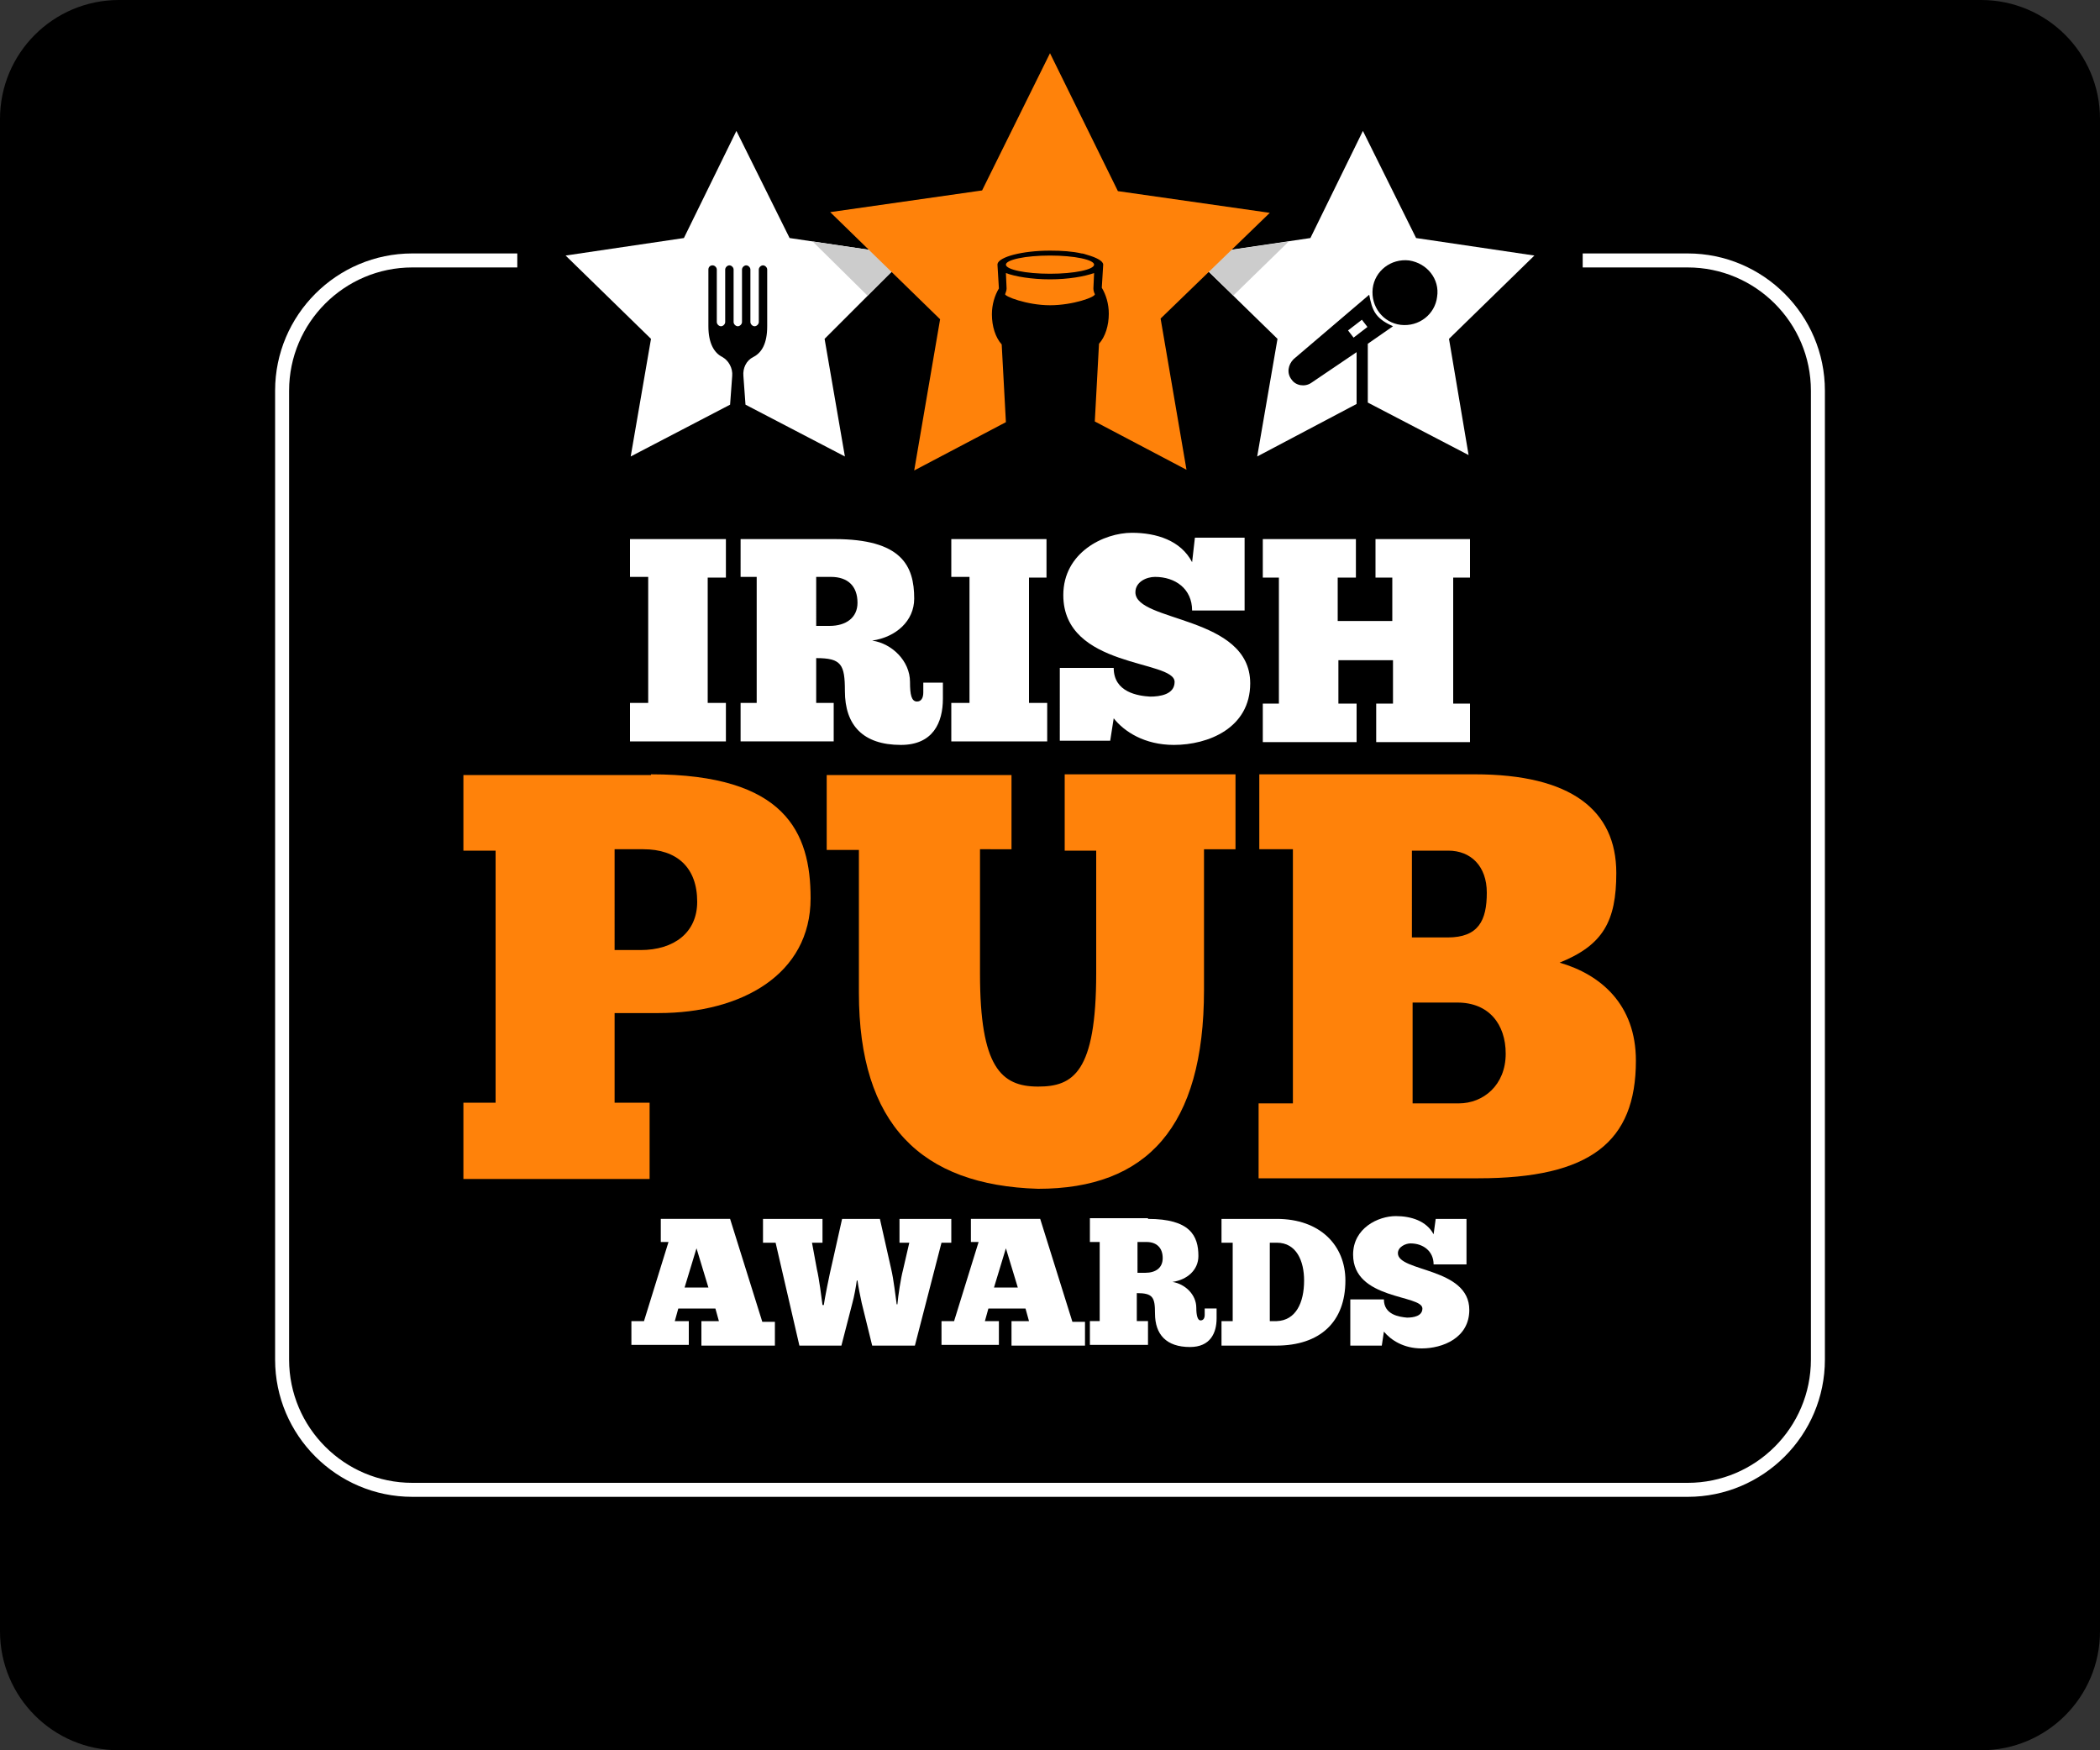 <?xml version="1.0" encoding="utf-8"?>
<!-- Generator: Adobe Illustrator 22.1.0, SVG Export Plug-In . SVG Version: 6.00 Build 0)  -->
<svg version="1.1" id="Layer_1" xmlns="http://www.w3.org/2000/svg" xmlns:xlink="http://www.w3.org/1999/xlink" x="0px" y="0px"
	 viewBox="0 0 300 250" style="enable-background:new 0 0 300 250;" xml:space="preserve">
<rect x="0" y="0" width="300" height="250" fill="#333333" stroke="none"/>
<style type="text/css">
	.st0{fill:#FF820A;}
	.st1{fill:#FFFFFF;}
	.st2{fill:#CCCCCC;}
</style>
<path d="M0,233V17C0,7.6,7.6,0,17,0h266c9.4,0,17,7.6,17,17v216c0,9.4-7.6,17-17,17H17C7.6,250,0,242.4,0,233z"/>
<g>
	<g>
		<path class="st0" d="M93,110.6c19.2,0,22.8,8.3,22.8,17.7c0,10.9-9.9,16.4-21.7,16.4h-6.3v12.8h5v10.9H66.2v-10.9h4.6v-36h-4.6
			v-10.8H93z M87.8,135.7h3.7c4.8,0,8.1-2.5,8.1-6.9c0-4.9-2.9-7.5-7.7-7.5h-4.1V135.7z"/>
		<path class="st0" d="M144.5,110.6v10.7H140v17.8c0,13.3,3,16.1,8.3,16.1c5,0,8.3-2,8.3-16.2v-17.5h-4.5v-10.9h24.4v10.7h-4.5v20.1
			c0,19.6-8.2,28.4-23.7,28.4c-16.7-0.5-25.6-9.2-25.6-28v-20.4h-4.6v-10.7H144.5z"/>
		<path class="st0" d="M179.9,157.6h4.8v-36.3h-4.8v-10.7h30.8c13.7,0,20.2,5.1,20.2,14.1c0,6.9-1.9,10.3-8.1,12.8
			c5.9,1.7,10.9,6,10.9,14c0,11.6-6.5,16.8-22.5,16.8h-31.4V157.6z M201.8,133.9h5c4.4,0,5.6-2.4,5.6-6.4c0-3.8-2.3-6-5.5-6h-5.2
			V133.9z M208.4,157.6c3.5,0,6.7-2.6,6.7-7.1c0-4.2-2.4-7.3-6.9-7.3h-6.4v14.4H208.4z"/>
	</g>
</g>
<g>
	<path class="st1" d="M103.7,77v5.5h-2.6v17.9h2.6v5.5H90v-5.5h2.6V82.4H90V77H103.7z"/>
	<path class="st1" d="M119.2,77c9.6,0,11.4,3.8,11.4,8.5c0,3.2-2.6,5.5-6,6c2.8,0.4,5.4,2.9,5.4,5.9c0,1.8,0.2,2.8,1,2.8
		c0.6,0,0.9-0.5,0.9-1.3v-1.4h2.8v2.3c0,3.4-1.4,6.6-6,6.6c-5.4,0-8-2.8-8-7.7c0-3.8-0.5-4.7-4.1-4.7v6.4h2.5v5.5h-13.3v-5.5h2.3
		v-18h-2.3V77H119.2z M116.6,89.4h1.9c2.4,0,4-1.2,4-3.3c0-2.4-1.4-3.7-3.8-3.7h-2.1V89.4z"/>
	<path class="st1" d="M149.5,77v5.5H147v17.9h2.6v5.5h-13.7v-5.5h2.6V82.4h-2.6V77H149.5z"/>
	<path class="st1" d="M151.4,95.4h7.7c0,3.5,3.5,4,5.2,4.1c1.4,0,3.5-0.3,3.5-2.1c0-3.2-15.9-1.9-15.9-12.4c0-6.1,5.8-8.9,9.8-8.9
		c3.5,0,7,1.1,8.6,4.2l0.4-3.5h7.1v10.4h-7.5c0-3.1-2.4-4.8-5.3-4.8c-1.2,0-2.8,0.7-2.8,2.2c0,4.3,16.4,3.3,16.4,13
		c0,6.4-6,8.8-10.9,8.8c-4.2,0-7.1-1.9-8.6-3.8l-0.5,3.2h-7.2V95.4z"/>
	<path class="st1" d="M193.7,77v5.5h-2.6v6.2h7.8v-6.2h-2.4V77H210v5.5h-2.4v18h2.4v5.5h-13.4v-5.5h2.4v-6.2h-7.8v6.2h2.6v5.5h-13.4
		v-5.5h2.3v-18h-2.3V77H193.7z"/>
</g>
<g>
	<path class="st1" d="M100.2,192.1v-3.4h2.5l-0.5-1.8h-5.3l-0.5,1.8h2v3.4h-8.2v-3.4h1.8l3.5-11.3h-1.1v-3.3h9.9l4.6,14.7h1.8v3.4
		H100.2z M101.2,183.9l-1.7-5.6l-1.7,5.6H101.2z"/>
	<path class="st1" d="M117.7,186.3c0.1-0.7,0.7-3.9,1.3-6.4l1.3-5.8h5.4l1.6,7.1c0.4,1.7,0.6,3.8,0.8,5.1h0.1
		c0.1-1.2,0.5-3.8,0.8-4.9l0.9-3.9h-1.4v-3.4h7.4v3.4h-1.4l-3.8,14.7h-6.1l-1.5-6.1c-0.2-0.9-0.5-2.4-0.6-3.2h-0.1
		c-0.1,0.8-0.4,2.4-0.6,3.1l-1.6,6.2h-6l-3.4-14.7H109v-3.4h8.5v3.4h-1.5l0.7,3.8c0.3,1.2,0.7,4.3,0.8,5.1H117.7z"/>
	<path class="st1" d="M144.5,192.1v-3.4h2.5l-0.5-1.8h-5.3l-0.5,1.8h2v3.4h-8.2v-3.4h1.8l3.5-11.3h-1.1v-3.3h9.9l4.6,14.7h1.8v3.4
		H144.5z M145.4,183.9l-1.7-5.6l-1.7,5.6H145.4z"/>
	<path class="st1" d="M164,174.1c6,0,7.2,2.4,7.2,5.3c0,2-1.6,3.4-3.7,3.7c1.8,0.3,3.4,1.8,3.4,3.7c0,1.1,0.2,1.8,0.6,1.8
		c0.4,0,0.6-0.3,0.6-0.8v-0.9h1.7v1.4c0,2.1-0.9,4.1-3.8,4.1c-3.4,0-5-1.8-5-4.8c0-2.3-0.3-2.9-2.6-2.9v4h1.6v3.4h-8.3v-3.4h1.4
		v-11.3h-1.4v-3.4H164z M162.4,181.8h1.2c1.5,0,2.5-0.7,2.5-2.1c0-1.5-0.9-2.3-2.3-2.3h-1.3V181.8z"/>
	<path class="st1" d="M174.5,188.7h1.6v-11.2h-1.6v-3.4h7.9c6.2,0,9.8,3.8,9.8,8.8c0,5.9-3.6,9.3-9.9,9.3h-7.8V188.7z M182.4,188.7
		c2.7-0.1,3.9-2.6,3.9-5.8c0-2.8-1.1-5.4-3.9-5.4h-1v11.2H182.4z"/>
	<path class="st1" d="M192.9,185.6h4.8c0,2.2,2.2,2.5,3.3,2.6c0.9,0,2.2-0.2,2.2-1.3c0-2-9.9-1.2-9.9-7.7c0-3.8,3.6-5.5,6.1-5.5
		c2.2,0,4.4,0.7,5.4,2.6l0.3-2.2h4.4v6.5h-4.7c0-1.9-1.5-3-3.3-3c-0.7,0-1.8,0.5-1.8,1.4c0,2.7,10.2,2,10.2,8.1c0,4-3.8,5.5-6.8,5.5
		c-2.6,0-4.4-1.2-5.4-2.4l-0.3,2h-4.5V185.6z"/>
</g>
<g>
	<g>
		<path class="st1" d="M129.7,36.5L112.8,34l-7.6-15.3L97.7,34l-16.9,2.5L93,48.4l-2.9,16.8l14.2-7.4l0.3-4.1
			c0.1-1.1-0.5-2.2-1.4-2.7c-1.2-0.6-2-2-2-4.4v-8.1c0-0.3,0.2-0.6,0.6-0.6c0.3,0,0.6,0.3,0.6,0.6V46c0,0.3,0.3,0.6,0.6,0.6
			c0.3,0,0.6-0.3,0.6-0.6v-7.5c0-0.3,0.3-0.6,0.6-0.6h0c0.3,0,0.6,0.3,0.6,0.6V46c0,0.3,0.3,0.6,0.6,0.6c0.3,0,0.6-0.3,0.6-0.6v-7.5
			c0-0.3,0.3-0.6,0.6-0.6h0c0.3,0,0.6,0.3,0.6,0.6V46c0,0.3,0.3,0.6,0.6,0.6c0.3,0,0.6-0.3,0.6-0.6v-7.5c0-0.3,0.3-0.6,0.6-0.6
			c0.3,0,0.6,0.3,0.6,0.6v8.1c0,2.5-0.8,3.8-2,4.4c-1,0.5-1.5,1.6-1.4,2.7l0.3,4.1l14.2,7.4l-2.9-16.8L129.7,36.5z"/>
	</g>
	<g>
		<polygon class="st2" points="116.1,34.5 123.9,42.2 129.7,36.5 		"/>
	</g>
	<g>
		<g>
			<path class="st1" d="M219.2,36.5L202.3,34l-7.6-15.3L187.2,34l-16.9,2.5l12.2,11.9l-2.9,16.8l14.2-7.5v-7.4l-6.5,4.4
				c-0.9,0.6-2.2,0.4-2.8-0.5c-0.7-0.9-0.5-2.1,0.3-2.9l0,0l10.8-9.2c0.2,1,0.4,2,1,2.8c0.6,0.8,1.5,1.3,2.4,1.7l-3.6,2.5v8.4
				l14.4,7.5L207,48.4L219.2,36.5z M205.3,42.4c-0.3,2.5-2.6,4.3-5.2,4c-2.5-0.3-4.3-2.6-4-5.2c0.3-2.5,2.6-4.3,5.2-4
				C203.9,37.6,205.7,39.9,205.3,42.4z"/>
		</g>
		<g>
			<rect x="192.8" y="46.3" transform="matrix(0.792 -0.61 0.61 0.792 11.635 128.134)" class="st1" width="2.5" height="1.3"/>
		</g>
	</g>
	<g>
		<polygon class="st2" points="170.3,36.5 176.2,42.2 184.1,34.5 		"/>
	</g>
	<g>
		<g>
			<path class="st0" d="M150,39.1c3.5,0,6.3-0.6,6.3-1.3c0-0.7-2.8-1.3-6.3-1.3c-3.5,0-6.3,0.6-6.3,1.3
				C143.7,38.5,146.5,39.1,150,39.1z"/>
		</g>
		<g>
			<path class="st0" d="M181.4,30.4l-21.7-3.1L150,7.6l-9.7,19.6l-21.7,3.1l15.7,15.3l-3.7,21.6l13.1-6.9l-0.6-11.1
				c-0.9-1-1.4-2.6-1.4-4.3c0-1.4,0.4-2.7,1-3.7l-0.2-3.3c0-0.1,0-0.1,0-0.2c0.2-1,3.5-1.9,7.5-1.9c1.7,0,3.2,0.1,4.5,0.4l0,0
				c0.2,0,0.5,0.1,0.8,0.2c1.4,0.4,2.3,0.9,2.3,1.4c0,0,0,0,0,0c0,0,0,0,0,0l-0.2,3.3c0.6,1,1,2.3,1,3.7c0,1.7-0.5,3.3-1.4,4.3
				l-0.6,11.1l13.1,6.9l-3.7-21.6L181.4,30.4z"/>
		</g>
		<g>
			<path class="st0" d="M150,43.6c3.3,0,6.6-1.2,6.4-1.6c-0.1-0.2-0.2-0.5-0.2-0.8l0.1-2.2c-1.4,0.5-3.7,0.9-6.3,0.9
				c-2.6,0-5-0.4-6.3-0.9l0.1,2.2c0,0.3-0.1,0.5-0.2,0.8C143.4,42.3,146.7,43.6,150,43.6z"/>
		</g>
	</g>
</g>
<g>
	<path class="st1" d="M241.1,213.8c10.8,0,19.6-8.8,19.6-19.6V55.8c0-10.8-8.8-19.6-19.6-19.6h-15v2h15c9.7,0,17.6,7.9,17.6,17.6
		v138.4c0,9.7-7.9,17.6-17.6,17.6H58.9c-9.7,0-17.6-7.9-17.6-17.6V55.8c0-9.7,7.9-17.6,17.6-17.6h15v-2h-15
		c-10.8,0-19.6,8.8-19.6,19.6v138.4c0,10.8,8.8,19.6,19.6,19.6H241.1z"/>
</g>
</svg>
